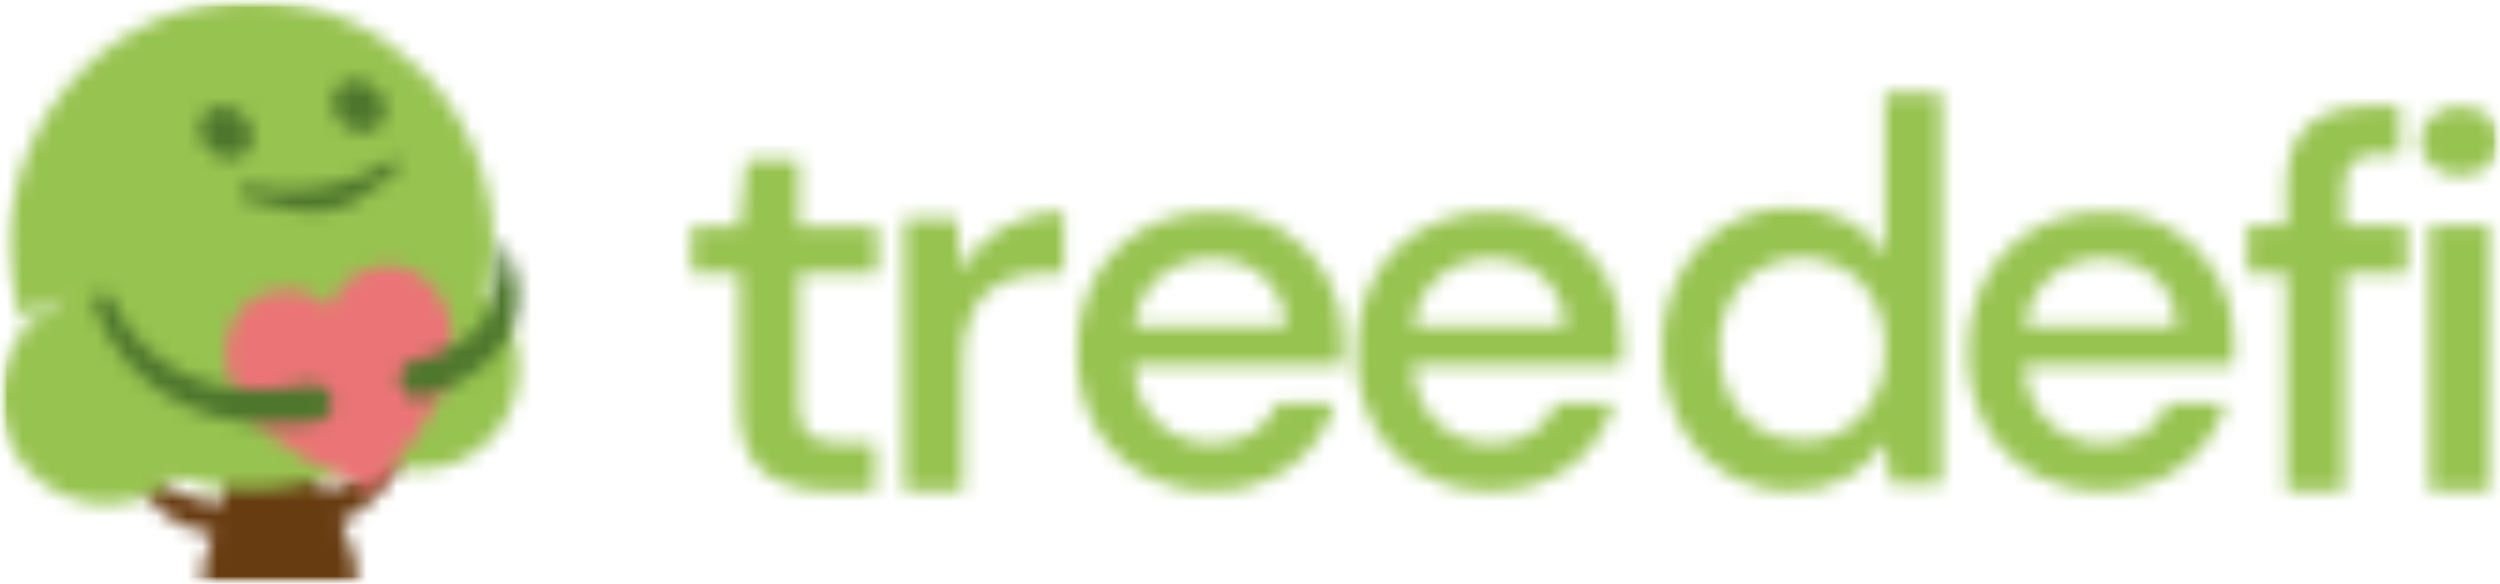 <svg width="167" height="39" viewBox="0 0 167 39" fill="none" xmlns="http://www.w3.org/2000/svg">
<mask id="mask0_1_227" style="mask-type:luminance" maskUnits="userSpaceOnUse" x="46" y="10" width="13" height="23">
<path d="M55.359 32.795C53.529 32.795 52.076 32.374 51.002 31.532C49.927 30.69 49.388 29.191 49.385 27.034V18.294H46.191V15.126H49.385L49.873 10.636H53.369V15.126H58.628V18.294H53.369V27.034C53.369 28.005 53.587 28.678 54.026 29.046C54.466 29.414 55.221 29.6 56.3 29.6H58.441V32.795H55.359Z" fill="white"/>
</mask>
<g mask="url(#mask0_1_227)">
<mask id="mask1_1_227" style="mask-type:luminance" maskUnits="userSpaceOnUse" x="-89" y="-21" width="1280" height="3388">
<path d="M1190.32 -20.386H-88.83V3366.41H1190.32V-20.386Z" fill="white"/>
</mask>
<g mask="url(#mask1_1_227)">
<path d="M59.516 9.75H45.303V33.682H59.516V9.75Z" fill="#97C350"/>
</g>
</g>
<mask id="mask2_1_227" style="mask-type:luminance" maskUnits="userSpaceOnUse" x="60" y="14" width="12" height="19">
<path d="M60.404 32.795V14.625H63.909L64.242 18.069C64.854 16.898 65.776 15.918 66.907 15.232C68.167 14.502 69.607 14.138 71.064 14.182V18.25H69.993C69.002 18.233 68.018 18.414 67.098 18.782C66.242 19.141 65.53 19.772 65.072 20.577C64.511 21.654 64.249 22.861 64.313 24.074V32.795H60.404Z" fill="white"/>
</mask>
<g mask="url(#mask2_1_227)">
<mask id="mask3_1_227" style="mask-type:luminance" maskUnits="userSpaceOnUse" x="-89" y="-21" width="1280" height="3388">
<path d="M1190.32 -20.386H-88.83V3366.41H1190.32V-20.386Z" fill="white"/>
</mask>
<g mask="url(#mask3_1_227)">
<path d="M71.952 13.295H59.516V33.682H71.952V13.295Z" fill="#97C350"/>
</g>
</g>
<mask id="mask4_1_227" style="mask-type:luminance" maskUnits="userSpaceOnUse" x="71" y="14" width="19" height="19">
<path d="M80.981 32.795C79.347 32.826 77.733 32.424 76.305 31.63C74.958 30.869 73.85 29.749 73.107 28.395C72.313 26.908 71.915 25.243 71.952 23.56C71.915 21.857 72.305 20.171 73.089 18.658C73.815 17.282 74.918 16.14 76.269 15.365C77.717 14.553 79.357 14.145 81.017 14.182C82.623 14.144 84.209 14.547 85.601 15.347C86.871 16.093 87.919 17.164 88.634 18.45C89.359 19.748 89.733 21.213 89.718 22.7C89.718 22.939 89.718 23.196 89.718 23.471C89.718 23.746 89.687 24.052 89.665 24.384H75.71C75.831 26.103 76.402 27.409 77.424 28.302C78.4 29.173 79.668 29.648 80.977 29.631C81.938 29.664 82.886 29.41 83.7 28.9C84.433 28.414 85.005 27.721 85.343 26.91H89.172C88.692 28.578 87.686 30.047 86.302 31.098C84.772 32.254 82.89 32.849 80.973 32.782M80.973 17.271C79.745 17.254 78.549 17.651 77.575 18.396C77.064 18.812 76.641 19.325 76.331 19.905C76.021 20.486 75.831 21.123 75.772 21.778H85.88C85.874 21.157 85.74 20.544 85.485 19.978C85.231 19.411 84.862 18.903 84.401 18.485C83.454 17.669 82.232 17.241 80.981 17.284" fill="white"/>
</mask>
<g mask="url(#mask4_1_227)">
<mask id="mask5_1_227" style="mask-type:luminance" maskUnits="userSpaceOnUse" x="-89" y="-21" width="1280" height="3388">
<path d="M1190.32 -20.386H-88.83V3366.41H1190.32V-20.386Z" fill="white"/>
</mask>
<g mask="url(#mask5_1_227)">
<path d="M90.606 13.295H71.064V33.682H90.606V13.295Z" fill="#97C350"/>
</g>
</g>
<mask id="mask6_1_227" style="mask-type:luminance" maskUnits="userSpaceOnUse" x="90" y="14" width="19" height="19">
<path d="M99.636 32.795C98.001 32.826 96.387 32.424 94.959 31.63C93.612 30.869 92.504 29.749 91.761 28.395C90.967 26.908 90.57 25.243 90.606 23.56C90.569 21.857 90.96 20.171 91.743 18.658C92.469 17.282 93.572 16.14 94.923 15.365C96.371 14.553 98.011 14.145 99.671 14.182C101.277 14.144 102.863 14.547 104.255 15.347C105.525 16.093 106.573 17.164 107.288 18.45C108.013 19.748 108.387 21.213 108.372 22.7C108.372 22.939 108.372 23.196 108.372 23.471C108.372 23.746 108.341 24.052 108.319 24.384H94.364C94.485 26.103 95.057 27.409 96.078 28.302C97.054 29.173 98.322 29.648 99.631 29.631C100.592 29.664 101.54 29.41 102.354 28.9C103.087 28.414 103.659 27.721 103.997 26.91H107.826C107.347 28.578 106.34 30.047 104.957 31.098C103.427 32.254 101.545 32.849 99.627 32.782M99.627 17.271C98.4 17.254 97.203 17.651 96.229 18.396C95.718 18.812 95.295 19.325 94.985 19.905C94.675 20.486 94.485 21.123 94.426 21.778H104.535C104.529 21.157 104.394 20.544 104.139 19.978C103.885 19.411 103.516 18.903 103.056 18.485C102.108 17.67 100.886 17.241 99.636 17.284" fill="white"/>
</mask>
<g mask="url(#mask6_1_227)">
<mask id="mask7_1_227" style="mask-type:luminance" maskUnits="userSpaceOnUse" x="-89" y="-21" width="1280" height="3388">
<path d="M1190.32 -20.386H-88.83V3366.41H1190.32V-20.386Z" fill="white"/>
</mask>
<g mask="url(#mask7_1_227)">
<path d="M109.26 13.295H89.718V33.682H109.26V13.295Z" fill="#97C350"/>
</g>
</g>
<mask id="mask8_1_227" style="mask-type:luminance" maskUnits="userSpaceOnUse" x="111" y="6" width="19" height="27">
<path d="M119.725 32.795C118.13 32.827 116.559 32.398 115.203 31.559C113.892 30.733 112.832 29.566 112.139 28.182C111.384 26.669 111.007 24.997 111.037 23.307C111.006 21.626 111.384 19.962 112.139 18.459C112.845 17.055 113.936 15.881 115.286 15.074C116.635 14.266 118.187 13.858 119.76 13.898C121.038 13.871 122.302 14.157 123.442 14.731C124.476 15.267 125.334 16.087 125.916 17.094V6.205H129.692V32.352H126.307L125.916 29.556C125.292 30.456 124.493 31.222 123.567 31.807C122.41 32.502 121.074 32.843 119.725 32.787M120.4 29.445C121.146 29.467 121.889 29.326 122.575 29.031C123.261 28.736 123.874 28.295 124.371 27.739C125.429 26.524 125.982 24.951 125.916 23.342C125.993 21.721 125.44 20.134 124.371 18.911C123.855 18.377 123.237 17.952 122.553 17.662C121.869 17.372 121.134 17.222 120.391 17.222C119.648 17.222 118.913 17.372 118.229 17.662C117.545 17.952 116.927 18.377 116.411 18.911C115.332 20.128 114.771 21.718 114.848 23.342C114.826 24.438 115.07 25.521 115.559 26.502C116.003 27.4 116.694 28.154 117.551 28.675C118.408 29.196 119.396 29.463 120.4 29.445Z" fill="white"/>
</mask>
<g mask="url(#mask8_1_227)">
<mask id="mask9_1_227" style="mask-type:luminance" maskUnits="userSpaceOnUse" x="-89" y="-21" width="1280" height="3388">
<path d="M1190.32 -20.386H-88.83V3366.41H1190.32V-20.386Z" fill="white"/>
</mask>
<g mask="url(#mask9_1_227)">
<path d="M130.58 5.318H110.149V33.682H130.58V5.318Z" fill="#97C350"/>
</g>
</g>
<mask id="mask10_1_227" style="mask-type:luminance" maskUnits="userSpaceOnUse" x="131" y="14" width="19" height="19">
<path d="M140.497 32.795C138.863 32.826 137.249 32.424 135.821 31.63C134.474 30.869 133.366 29.749 132.623 28.395C131.829 26.908 131.431 25.243 131.468 23.56C131.431 21.857 131.821 20.171 132.605 18.658C133.331 17.282 134.433 16.14 135.785 15.365C137.233 14.553 138.873 14.145 140.533 14.182C142.139 14.144 143.725 14.547 145.117 15.347C146.387 16.093 147.435 17.164 148.15 18.45C148.875 19.748 149.249 21.213 149.234 22.7C149.234 22.939 149.234 23.196 149.234 23.471C149.234 23.746 149.203 24.052 149.181 24.384H135.225C135.347 26.103 135.918 27.409 136.94 28.302C137.916 29.173 139.184 29.648 140.493 29.631C141.453 29.664 142.402 29.41 143.216 28.9C143.949 28.414 144.521 27.721 144.859 26.91H148.688C148.208 28.578 147.202 30.047 145.818 31.098C144.288 32.254 142.406 32.849 140.489 32.782M140.489 17.271C139.261 17.254 138.064 17.651 137.091 18.396C136.579 18.812 136.157 19.325 135.847 19.905C135.537 20.486 135.347 21.123 135.288 21.778H145.396C145.39 21.157 145.256 20.544 145.001 19.978C144.747 19.411 144.378 18.903 143.917 18.485C142.97 17.669 141.748 17.241 140.497 17.284" fill="white"/>
</mask>
<g mask="url(#mask10_1_227)">
<mask id="mask11_1_227" style="mask-type:luminance" maskUnits="userSpaceOnUse" x="-89" y="-21" width="1280" height="3388">
<path d="M1190.32 -20.386H-88.83V3366.41H1190.32V-20.386Z" fill="white"/>
</mask>
<g mask="url(#mask11_1_227)">
<path d="M150.122 13.295H130.58V33.682H150.122V13.295Z" fill="#97C350"/>
</g>
</g>
<mask id="mask12_1_227" style="mask-type:luminance" maskUnits="userSpaceOnUse" x="150" y="7" width="11" height="26">
<path d="M152.725 32.795V18.264H150.122V15.068H152.725V12.52C152.725 10.594 153.22 9.206 154.209 8.358C155.197 7.511 156.595 7.088 158.401 7.091H160.307V10.304H158.974C158.319 10.242 157.665 10.427 157.14 10.822C156.936 11.06 156.783 11.335 156.689 11.633C156.595 11.931 156.563 12.245 156.594 12.555V15.068H160.782V18.246H156.607V32.795H152.725Z" fill="white"/>
</mask>
<g mask="url(#mask12_1_227)">
<mask id="mask13_1_227" style="mask-type:luminance" maskUnits="userSpaceOnUse" x="-89" y="-21" width="1280" height="3388">
<path d="M1190.32 -20.387H-88.83V3366.41H1190.32V-20.387Z" fill="white"/>
</mask>
<g mask="url(#mask13_1_227)">
<path d="M161.67 6.204H149.234V33.682H161.67V6.204Z" fill="#97C350"/>
</g>
</g>
<mask id="mask14_1_227" style="mask-type:luminance" maskUnits="userSpaceOnUse" x="0" y="0" width="167" height="39">
<path d="M167 0H0V39H167V0Z" fill="white"/>
</mask>
<g mask="url(#mask14_1_227)">
<mask id="mask15_1_227" style="mask-type:luminance" maskUnits="userSpaceOnUse" x="161" y="7" width="6" height="26">
<path d="M164.335 11.731C163.639 11.761 162.957 11.529 162.425 11.08C162.189 10.872 162.001 10.616 161.872 10.33C161.742 10.044 161.676 9.734 161.676 9.42C161.676 9.106 161.742 8.796 161.872 8.51C162.001 8.224 162.189 7.968 162.425 7.76C162.969 7.332 163.642 7.1 164.335 7.1C165.028 7.1 165.7 7.332 166.245 7.76C166.48 7.968 166.669 8.224 166.798 8.51C166.927 8.796 166.994 9.106 166.994 9.42C166.994 9.734 166.927 10.044 166.798 10.33C166.669 10.616 166.48 10.872 166.245 11.08C165.713 11.529 165.031 11.761 164.335 11.731ZM162.287 32.795H166.382V15.068H162.287V32.795Z" fill="white"/>
</mask>
<g mask="url(#mask15_1_227)">
<mask id="mask16_1_227" style="mask-type:luminance" maskUnits="userSpaceOnUse" x="0" y="0" width="167" height="39">
<path d="M167 0H-6.10352e-05V39H167V0Z" fill="white"/>
</mask>
<g mask="url(#mask16_1_227)">
<path d="M167.888 6.205H160.782V33.682H167.888V6.205Z" fill="#97C350"/>
</g>
</g>
<mask id="mask17_1_227" style="mask-type:luminance" maskUnits="userSpaceOnUse" x="8" y="29" width="20" height="11">
<path d="M27.537 29.277L26.173 29.25C25.574 30.712 24.024 32.202 21.732 32.795C21.221 31.909 20.622 30.939 19.92 29.937L14.923 31.267C15.009 32.067 14.965 32.877 14.794 33.664C11.716 33.132 10.211 32.334 9.615 30.651L8.869 31.448C9.962 34.036 11.676 35.255 14.199 35.703C13.871 36.522 13.617 37.369 13.44 38.233C13.423 38.328 13.427 38.426 13.452 38.52C13.476 38.613 13.521 38.7 13.583 38.775C13.645 38.849 13.722 38.909 13.809 38.951C13.896 38.993 13.991 39.016 14.088 39.018H23.255C23.355 39.016 23.452 38.992 23.541 38.948C23.63 38.905 23.709 38.842 23.771 38.764C23.832 38.687 23.877 38.597 23.9 38.5C23.923 38.404 23.924 38.304 23.904 38.207C23.669 37.055 23.296 35.936 22.793 34.874C24.57 34.129 26.449 32.126 27.528 29.294" fill="white"/>
</mask>
<g mask="url(#mask17_1_227)">
<mask id="mask18_1_227" style="mask-type:luminance" maskUnits="userSpaceOnUse" x="-1" y="-1" width="168" height="40">
<path d="M167 -0H-0V39H167V-0Z" fill="white"/>
</mask>
<g mask="url(#mask18_1_227)">
<path d="M28.425 28.363H7.994V39.886H28.425V28.363Z" fill="#683C11"/>
</g>
</g>
<mask id="mask19_1_227" style="mask-type:luminance" maskUnits="userSpaceOnUse" x="-1" y="0" width="36" height="34">
<path d="M34.644 24.641C34.656 26.417 33.961 28.126 32.712 29.392C31.463 30.658 29.762 31.378 27.981 31.395C26.863 31.397 25.763 31.114 24.784 30.575C22.828 31.698 20.657 32.397 18.412 32.626C16.168 32.855 13.9 32.61 11.757 31.905C10.47 33.047 8.807 33.678 7.084 33.677C6.148 33.674 5.222 33.487 4.359 33.126C3.496 32.765 2.713 32.238 2.055 31.574C1.396 30.91 0.876 30.123 0.523 29.258C0.171 28.393 -0.007 27.467 1.70377e-05 26.533C1.70377e-05 26.285 1.78503e-05 26.046 0.036 25.806C0.163 24.508 0.645 23.27 1.428 22.225C2.211 21.181 3.265 20.37 4.477 19.881C3.306 20.043 2.232 20.62 1.452 21.508C0.912 19.85 0.637 18.118 0.64 16.375C0.64 7.348 7.875 0.022 16.802 0.022C25.73 0.022 32.965 7.348 32.965 16.375C32.966 17.521 32.848 18.663 32.614 19.784C33.266 20.417 33.785 21.175 34.138 22.013C34.491 22.85 34.672 23.75 34.67 24.659" fill="white"/>
</mask>
<g mask="url(#mask19_1_227)">
<mask id="mask20_1_227" style="mask-type:luminance" maskUnits="userSpaceOnUse" x="-1" y="0" width="168" height="39">
<path d="M167 0H-0V39H167V0Z" fill="white"/>
</mask>
<g mask="url(#mask20_1_227)">
<path d="M35.532 -0.886H-0.888V34.568H35.532V-0.886Z" fill="#97C350"/>
</g>
</g>
<mask id="mask21_1_227" style="mask-type:luminance" maskUnits="userSpaceOnUse" x="15" y="17" width="16" height="16">
<path d="M24.988 17.878C25.21 17.825 25.436 17.784 25.663 17.754C27.142 17.55 29.127 18.485 29.931 20.98L30.131 21.827C30.517 24.308 29.394 27.752 24.925 32.795C18.676 30.296 16.136 27.726 15.372 25.337L15.172 24.486C14.772 21.893 16.131 20.165 17.544 19.682C17.779 19.602 17.988 19.535 18.206 19.487C19.875 19.092 20.848 19.624 22.025 20.506C22.683 19.177 23.313 18.29 24.988 17.878Z" fill="white"/>
</mask>
<g mask="url(#mask21_1_227)">
<mask id="mask22_1_227" style="mask-type:luminance" maskUnits="userSpaceOnUse" x="-1" y="0" width="168" height="39">
<path d="M167 0H-0V39H167V0Z" fill="white"/>
</mask>
<g mask="url(#mask22_1_227)">
<path d="M31.401 16.664H13.884V33.682H31.401V16.664Z" fill="#EB7476"/>
</g>
</g>
<mask id="mask23_1_227" style="mask-type:luminance" maskUnits="userSpaceOnUse" x="13" y="7" width="4" height="4">
<path d="M16.686 8.323C17.131 9.254 16.78 10.251 15.905 10.539C15.435 10.661 14.937 10.612 14.499 10.402C14.062 10.192 13.713 9.834 13.515 9.391C13.071 8.46 13.422 7.463 14.297 7.175C14.767 7.053 15.265 7.102 15.703 7.312C16.14 7.522 16.489 7.88 16.686 8.323Z" fill="white"/>
</mask>
<g mask="url(#mask23_1_227)">
<mask id="mask24_1_227" style="mask-type:luminance" maskUnits="userSpaceOnUse" x="-1" y="0" width="168" height="39">
<path d="M167 0H-0V39H167V0Z" fill="white"/>
</mask>
<g mask="url(#mask24_1_227)">
<path d="M18.015 5.992H12.183V11.736H18.015V5.992Z" fill="#4E772D"/>
</g>
</g>
<mask id="mask25_1_227" style="mask-type:luminance" maskUnits="userSpaceOnUse" x="22" y="5" width="4" height="4">
<path d="M25.569 6.55C26.014 7.481 25.663 8.478 24.788 8.766C24.318 8.888 23.82 8.839 23.382 8.629C22.945 8.419 22.596 8.061 22.398 7.618C21.954 6.688 22.305 5.691 23.18 5.402C23.65 5.281 24.148 5.329 24.585 5.539C25.023 5.75 25.372 6.108 25.569 6.55Z" fill="white"/>
</mask>
<g mask="url(#mask25_1_227)">
<mask id="mask26_1_227" style="mask-type:luminance" maskUnits="userSpaceOnUse" x="0" y="0" width="167" height="39">
<path d="M167 0H-6.10352e-05V39H167V0Z" fill="white"/>
</mask>
<g mask="url(#mask26_1_227)">
<path d="M26.898 4.219H21.066V9.963H26.898V4.219Z" fill="#4E772D"/>
</g>
</g>
<mask id="mask27_1_227" style="mask-type:luminance" maskUnits="userSpaceOnUse" x="16" y="10" width="11" height="5">
<path d="M18.761 12.649C20.927 12.738 23.081 12.281 25.023 11.319C25.161 11.239 25.321 11.146 25.467 11.071L26.085 10.685C26.118 10.664 26.156 10.65 26.195 10.644C26.234 10.638 26.274 10.64 26.313 10.649C26.351 10.659 26.387 10.676 26.419 10.7C26.451 10.723 26.478 10.753 26.498 10.787L26.591 10.929C26.645 11.01 26.665 11.108 26.649 11.204C26.632 11.299 26.58 11.385 26.502 11.443C26.102 11.727 25.716 12.055 25.325 12.36C24.139 13.318 23.105 13.987 21.63 14.133C20.155 14.279 18.73 13.912 17.326 13.548C16.971 13.451 16.629 13.358 16.273 13.291C16.181 13.266 16.101 13.206 16.053 13.123C16.005 13.04 15.991 12.941 16.016 12.848L16.06 12.671C16.074 12.591 16.118 12.521 16.182 12.472C16.246 12.424 16.327 12.401 16.407 12.409C16.935 12.48 18.112 12.631 18.778 12.644" fill="white"/>
</mask>
<g mask="url(#mask27_1_227)">
<mask id="mask28_1_227" style="mask-type:luminance" maskUnits="userSpaceOnUse" x="-1" y="0" width="168" height="39">
<path d="M167 0H-0V39H167V0Z" fill="white"/>
</mask>
<g mask="url(#mask28_1_227)">
<path d="M27.581 9.706H15.061V15.201H27.581V9.706Z" fill="#50782D"/>
</g>
</g>
<mask id="mask29_1_227" style="mask-type:luminance" maskUnits="userSpaceOnUse" x="6" y="19" width="17" height="10">
<path d="M7.47 19.943C8.529 22.362 10.495 24.271 12.947 25.261C15.403 26.227 18.099 26.192 20.666 25.66C20.835 25.628 21.01 25.63 21.178 25.665C21.347 25.701 21.507 25.77 21.649 25.869C21.79 25.967 21.91 26.093 22.003 26.238C22.095 26.384 22.157 26.546 22.185 26.716C22.213 26.886 22.207 27.06 22.167 27.227C22.127 27.395 22.053 27.552 21.951 27.691C21.849 27.83 21.72 27.947 21.571 28.035C21.423 28.123 21.259 28.18 21.088 28.204C18.103 28.594 14.91 28.372 12.165 27.03C9.383 25.673 7.255 23.269 6.249 20.346C6.212 20.189 6.235 20.024 6.315 19.884C6.394 19.743 6.524 19.637 6.677 19.587C6.831 19.538 6.998 19.548 7.145 19.615C7.292 19.683 7.408 19.803 7.47 19.952" fill="white"/>
</mask>
<g mask="url(#mask29_1_227)">
<mask id="mask30_1_227" style="mask-type:luminance" maskUnits="userSpaceOnUse" x="-1" y="0" width="168" height="40">
<path d="M167 0H-0V39H167V0Z" fill="white"/>
</mask>
<g mask="url(#mask30_1_227)">
<path d="M23.726 18.259H5.13V29.467H23.726V18.259Z" fill="#4E772D"/>
</g>
</g>
<mask id="mask31_1_227" style="mask-type:luminance" maskUnits="userSpaceOnUse" x="26" y="15" width="9" height="12">
<path d="M29.682 26.028C29.274 26.21 28.847 26.369 28.408 26.516C28.245 26.575 28.072 26.601 27.899 26.592C27.726 26.583 27.557 26.539 27.401 26.463C27.246 26.387 27.108 26.279 26.995 26.148C26.882 26.017 26.797 25.864 26.745 25.699C26.694 25.534 26.676 25.361 26.693 25.189C26.711 25.017 26.763 24.85 26.847 24.699C26.931 24.548 27.045 24.415 27.182 24.309C27.319 24.203 27.476 24.126 27.644 24.082C29.42 23.639 31.259 22.961 32.303 21.424C32.436 21.228 32.548 21.018 32.636 20.799C32.703 20.628 32.758 20.453 32.8 20.276C33.225 18.874 33.451 17.419 33.471 15.955C33.711 16.341 33.917 16.747 34.088 17.169C35.789 21.37 33.369 24.41 29.682 26.032" fill="white"/>
</mask>
<g mask="url(#mask31_1_227)">
<mask id="mask32_1_227" style="mask-type:luminance" maskUnits="userSpaceOnUse" x="0" y="0" width="167" height="39">
<path d="M167 0H-6.10352e-05V39H167V0Z" fill="white"/>
</mask>
<g mask="url(#mask32_1_227)">
<path d="M36.682 15.068H24.997V27.938H36.682V15.068Z" fill="#4E772D"/>
</g>
</g>
</g>
</svg>
